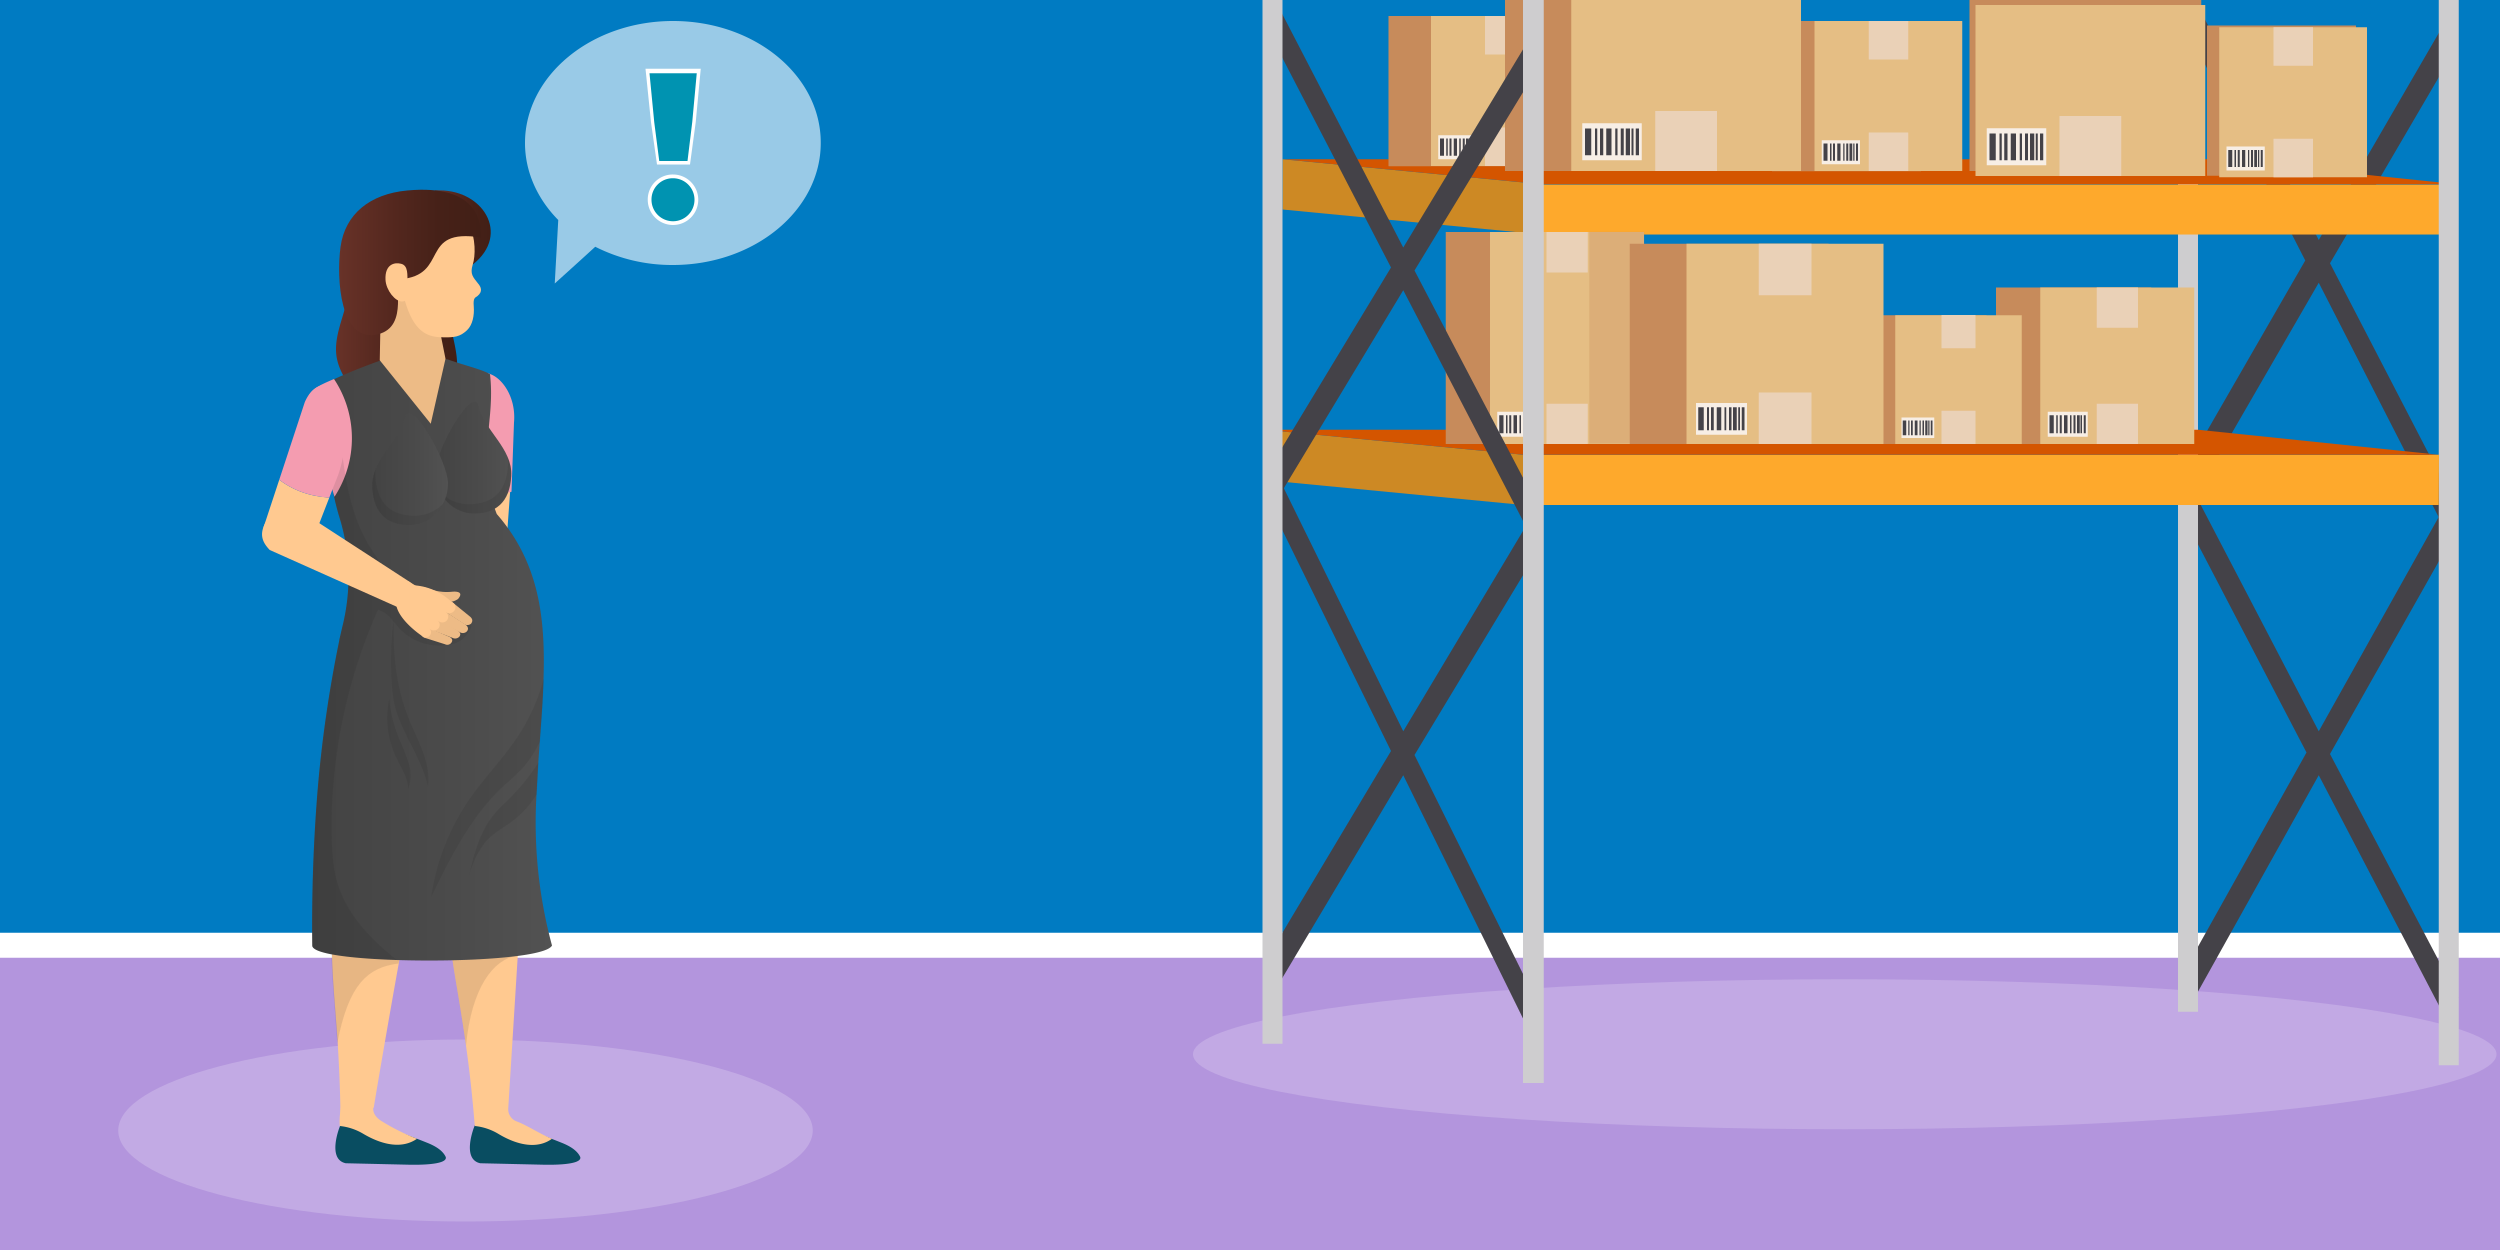 <svg xmlns="http://www.w3.org/2000/svg" xmlns:xlink="http://www.w3.org/1999/xlink" viewBox="0 0 1000 500"><rect x="0" y="0" width="1000" height="500" fill="#808080" stroke="none"/><defs><linearGradient id="b" x1="134.4" x2="182.9" y1="365.2" y2="365.2" gradientTransform="matrix(1 0 0 -1 0 500)" gradientUnits="userSpaceOnUse"><stop offset="0" stop-color="#6b3329"/><stop offset="0" stop-color="#683228"/><stop offset=".4" stop-color="#53271e"/><stop offset=".7" stop-color="#462118"/><stop offset="1" stop-color="#421f16"/></linearGradient><linearGradient id="a" x1="123.4" x2="220.7" y1="236.5" y2="236.5" gradientTransform="matrix(1 0 0 -1 0 500)" gradientUnits="userSpaceOnUse"><stop offset="0" stop-color="#434343"/><stop offset=".6" stop-color="#4b4b4b"/><stop offset="1" stop-color="#525252"/></linearGradient><linearGradient id="e" x1="174.2" x2="204.5" y1="317" y2="317" xlink:href="#a"/><linearGradient id="f" x1="174" x2="196.3" y1="409" y2="409" xlink:href="#b"/><linearGradient id="g" x1="135.7" x2="192.4" y1="395" y2="395" xlink:href="#b"/><linearGradient id="h" x1="148.9" x2="179.2" y1="312.4" y2="312.4" xlink:href="#a"/><clipPath id="c"><path fill="none" d="M586.8-103.1h72.8v278.8h-72.8z"/></clipPath><clipPath id="d"><path fill="none" d="M635.7 92.7h22v84.7h-22z"/></clipPath></defs><title>Pregnancy Accommodation Laws in California</title><path fill="#007bc2" d="M1000 436.4H0V0h1000z"/><path fill="#b395dd" d="M1000 500H0V379.9h1000z"/><ellipse cx="737.9" cy="421.7" fill="#c2a9e4" rx="260.7" ry="30" style="isolation:isolate"/><ellipse cx="186.2" cy="452.2" fill="#fff" fill-opacity=".2" rx="138.9" ry="36.4" style="isolation:isolate"/><path fill="#fff" style="isolation:isolate" d="M0 373.1h1000v10H0z"/><path fill="#ead1b7" d="M845.9 62.5h-19.3V43.7h19.3z"/><path fill="#444248" d="M983.3 17.6l-7.2-5.4L927.5 96l-49-95-7.2 3.8 50.8 99.4-50.3 87.3 7.2 5.5 48.5-83.9 48.6 95 7.2-3.8-51.3-99z"/><path fill="#444248" d="M983.3 210.8l-7.2-5.1-48.6 86.8-48.5-93-7.2 4.1 50.8 97.4-50.8 90.9 7.2 5.1 48.5-86.9 48.6 93.1 7.2-4.1-51.3-97.5z"/><path fill="#cecdcf" d="M879.2 404.7h-8V2.9h8z"/><path fill="#fea92c" d="M982.8 93.8H616.6v-20H983z"/><path fill="#cd8924" d="M513 63.7l103.6 10v20.1L513 83.8z" style="isolation:isolate"/><path fill="#d45500" d="M513 63.7h373.5l96.3 10H616.6z" style="isolation:isolate"/><path fill="#c78b5b" d="M787.8 0v68.4h92.7V0z"/><path fill="#e5be84" d="M790.2 2v68.4h91.9V2z"/><path fill="#c78b5b" d="M942.4 10.2h-59.6v60.1h59.6z"/><path fill="#cecdcf" d="M975.5 0v426.1h8V0z"/><path fill="#e5be84" d="M946.8 70.9h-59.1v-60h59.1z"/><path fill="#ead1b7" d="M925.2 26.3h-15.8V10.9h15.8zM925.2 70.9h-15.8V55.5h15.8z"/><path fill="#f7eee5" d="M905.9 68.2h-15.3v-9.6h15.3z"/><path fill="#444248" d="M892.9 66.8h-1.6V60h1.6zM894.4 66.8h-.6V60h.6zM898.1 66.8h-1.3V60h1.3zM895.9 66.8h-.8V60h.8zM899.7 66.8h-.5V60h.5zM902.8 66.8h-1.1V60h1.1zM903.7 66.8h-.5V60h.5zM901.2 66.8h-.8V60h.8zM905.1 66.8h-.8V60h.8z"/><path fill="#ead1b7" d="M848.5 70.4h-24.7v-24h24.7z"/><path fill="#f7eee5" d="M818.5 66.1h-23.8V51.3h23.8z"/><path fill="#444248" d="M798.3 64.1h-2.5V53.4h2.5zM800.7 64.1h-.9V53.4h.9zM806.4 64.1h-2.1V53.4h2.1zM803 64.1h-1.3V53.4h1.3zM808.8 64.1h-.9V53.4h.9zM813.7 64.1H812V53.4h1.7zM815.1 64.1h-.8V53.4h.8zM811.2 64.1H810V53.4h1.2zM817.3 64.1H816V53.4h1.3z"/><path fill="#c78b5b" d="M768.4 8.4h-59.6v60.1h59.6z"/><path fill="#e5be84" d="M784.9 68.4h-59.1v-60h59.1z"/><path fill="#ead1b7" d="M763.3 23.8h-15.8V8.4h15.8zM763.3 68.4h-15.8V53h15.8z"/><path fill="#f7eee5" d="M744 65.7h-15.3v-9.6H744z"/><path fill="#444248" d="M731 64.3h-1.6v-6.9h1.6zM732.5 64.3h-.5v-6.9h.6v6.9zM736.2 64.3h-1.3v-6.9h1.3zM734 64.3h-.8v-6.9h.8zM737.8 64.3h-.5v-6.9h.5zM740.9 64.3h-1.1v-6.9h1.1zM741.8 64.3h-.5v-6.9h.5zM739.3 64.3h-.8v-6.9h.8zM743.2 64.3h-.8v-6.9h.8z"/><path fill="#c78b5b" d="M615 6.4h-59.6v60.1H615z"/><path fill="#e5be84" d="M631.5 66.4h-59.1v-60h59.1z"/><path fill="#ead1b7" d="M609.9 21.8H594V6.4h15.8v15.4zM609.9 66.4H594V51h15.8v15.4z"/><path fill="#f7eee5" d="M590.6 63.7h-15.3v-9.6h15.3z"/><path fill="#444248" d="M577.6 62.3H576v-6.9h1.6zM579.1 62.3h-.6v-6.9h.6zM582.8 62.3h-1.3v-6.9h1.3zM580.6 62.3h-.8v-6.9h.8zM584.3 62.3h-.6v-6.9h.6zM587.5 62.3h-1.1v-6.9h1.1zM588.4 62.3h-.5v-6.9h.5zM585.9 62.3h-.8v-6.9h.8zM589.8 62.3h-.8v-6.9h.8z"/><g clip-path="url(#c)"><path fill="#c78b5b" d="M615.1 66.2h16.2V6.4h-16.2z" opacity=".3"/></g><path fill="#c78b5b" d="M602 0v68.4h92.7V0z"/><path fill="#e5be84" d="M628.5 0v68.4h91.9V0z"/><path fill="#ead1b7" d="M686.8 68.4h-24.7v-24h24.7z"/><path fill="#f7eee5" d="M656.7 64.1h-23.8V49.3h23.8z"/><path fill="#444248" d="M636.5 62.1H634V51.4h2.5zM638.9 62.1h-.9V51.4h.9zM644.6 62.1h-2.1V51.4h2.1zM641.2 62.1H640V51.4h1.3v10.7zM647 62.1h-.9V51.4h.9zM652 62.1h-1.7V51.4h1.7zM653.4 62.1h-.8V51.4h.8zM649.5 62.1h-1.2V51.4h1.2zM655.6 62.1h-1.3V51.4h1.3z"/><path fill="#fea92c" d="M975.5 202H609.3v-20.1h366.3z"/><path fill="#cd8924" d="M505.7 171.9l103.6 10V202l-103.6-10z" style="isolation:isolate"/><path fill="#d45500" d="M505.7 171.9h373.5l96.3 10H609.3z" style="isolation:isolate"/><path fill="#444248" d="M825.6 145.1h-89.4v-9.8h89.4v9.8z"/><path fill="#c78b5b" d="M860.5 115h-62.1v62.6h62.1z"/><path fill="#e5be84" d="M877.7 177.6h-61.6V115h61.6z"/><path fill="#ead1b7" d="M855.2 131.1h-16.5V115h16.5zM855.2 177.6h-16.5v-16.1h16.5z"/><path fill="#f7eee5" d="M835.1 174.7h-16v-10h16z"/><path fill="#444248" d="M821.5 173.3h-1.7v-7.2h1.7zM823.1 173.3h-.6v-7.2h.6zM827 173.3h-1.4v-7.2h1.4zM824.7 173.3h-.8v-7.2h.8zM828.6 173.3h-.6v-7.2h.6zM831.9 173.3h-1.1v-7.2h1.1zM832.8 173.3h-.6v-7.2h.6zM830.2 173.3h-.8v-7.2h.8zM834.3 173.3h-.8v-7.2h.8z"/><path fill="#c78b5b" d="M640.4 92.8h-62.1v84.8h62.1z"/><path fill="#e5be84" d="M657.6 177.6H596V92.8h61.6z"/><path fill="#ead1b7" d="M635.1 109h-16.5V92.8h16.5zM635.1 177.6h-16.5v-16.1h16.5z"/><path fill="#f7eee5" d="M614.9 174.7h-16v-10h16z"/><path fill="#444248" d="M601.4 173.3h-1.7v-7.2h1.7zM603 173.3h-.6v-7.2h.6zM606.8 173.3h-1.4v-7.2h1.4zM604.5 173.3h-.8v-7.2h.8zM608.4 173.3h-.6v-7.2h.6zM611.7 173.3h-1.1v-7.2h1.1zM612.7 173.3h-.6v-7.2h.6zM610.1 173.3h-.8v-7.2h.8zM614.2 173.3h-.8v-7.2h.8z"/><g clip-path="url(#d)"><path fill="#c78b5b" d="M635.7 177.4h22V92.7h-22z" opacity=".3"/></g><path fill="#c78b5b" d="M794.6 126.1h-51.1v51.5h51.1z"/><path fill="#e5be84" d="M808.7 177.6h-50.6v-51.5h50.6z"/><path fill="#ead1b7" d="M790.2 139.3h-13.6V126h13.6zM790.2 177.6h-13.6v-13.3h13.6z"/><path fill="#f7eee5" d="M773.7 175.2h-13.1V167h13.1z"/><path fill="#444248" d="M762.5 174.1h-1.4v-5.9h1.4zM763.8 174.1h-.5v-5.9h.5zM767 174.1h-1.1v-5.9h1.1zM765.1 174.1h-.7v-5.9h.7zM768.3 174.1h-.5v-5.9h.5zM771 174.1h-.9v-5.9h.9zM771.8 174.1h-.5v-5.9h.5zM769.7 174.1h-.7v-5.9h.6v5.9zM773 174.1h-.7v-5.9h.7z"/><path fill="#c78b5b" d="M731.4 97.5h-79.5v80.1h79.5z"/><path fill="#e5be84" d="M753.4 177.6h-78.8V97.5h78.8z"/><path fill="#ead1b7" d="M724.6 118.1h-21.1V97.5h21.1zM724.6 177.6h-21.1V157h21.1z"/><path fill="#f7eee5" d="M698.8 173.9h-20.4v-12.7h20.4z"/><path fill="#444248" d="M681.5 172.1h-2.2v-9.2h2.2zM683.6 172.1h-.8v-9.2h.8zM688.5 172.1h-1.8v-9.2h1.8zM685.5 172.1h-1.1v-9.2h1.1zM690.5 172.1h-.7v-9.2h.7zM694.7 172.1h-1.5v-9.2h1.5zM696 172.1h-.7v-9.2h.7zM692.6 172.1h-1v-9.2h1zM697.8 172.1h-1.1v-9.2h1.1zM617 24.1l-7.1-5.5L561.3 99 512.8 5.4 505.6 9l50.8 98-50.8 84 7.2 5.5 48.5-80.4 48.6 93.6 7.2-3.5-51.3-98z"/><path fill="#444248" d="M617 217.2l-7.1-6-48.6 81.3-48.5-98.7-7.2 3.4 50.8 103.2-50.8 85 7.2 6 48.5-81.3 48.6 98.7 7.2-3.3L565.8 302z"/><path fill="#cecdcf" d="M505 0v417.5h8V0zM609.2 0v433.2h8.3V0z"/><path fill="#fff" fill-opacity=".6" d="M269.2 8.4c-32.7 0-59.2 21.9-59.2 48.8 0 11.2 4.7 22.1 13.3 30.8l-.1 1.8-1.3 23.6 10.5-9.5 5.7-5.2a68 68 0 0031 7.3c32.7 0 59.2-21.9 59.2-48.8.1-27-26.4-48.8-59.1-48.8z" style="isolation:isolate"/><path fill="#fff" d="M259.1 80a10.1 10.1 0 1010.1-10.2A10 10 0 00259.1 80zM280.3 27.5h-22.1l2.2 21.4 2.4 16.9H276l2.3-17z"/><path fill="#0093b1" d="M260.6 80a8.6 8.6 0 108.6-8.7 8.5 8.5 0 00-8.6 8.7zM278.7 29.3h-18.9l1.9 19.6 2 15.5H275l1.9-15.6 1.8-19.5z"/><path fill="url(#b)" d="M182.8 100.9a6.8 6.8 0 00-1.8-3.2 29.2 29.2 0 00-21.8-10.1 17.3 17.3 0 00-8.4 1.9 17.9 17.9 0 00-4.7 4 28 28 0 00-6.4 15.9c-.1 2 0 4.1-.2 6.1-.7 9.2-6.2 17.9-4.9 27 .7 4.8 3.3 9.1 6.1 13a123.3 123.3 0 0025 26.5c4.6-12.1 16.2-21.7 17.1-34.6.4-6.7-2.1-13.1-2.9-19.8-.9-7.7.6-15.4 2.5-23a9.4 9.4 0 00.4-3.7z"/><path fill="#ffc990" d="M204.5 190.6l-2.3 31.6-3.9-6.8-3.8 2.1-5 2.7-3.7 2-.8-9.6-1.8-21.3a23.7 23.7 0 005.8 1.1 24.4 24.4 0 005.4 0 53.5 53.5 0 005.6-.7l4.5-1.1z"/><path fill="#f49cb0" d="M193.9 149.2h-.2a10.3 10.3 0 00-10.6 10l.3 37a37.4 37.4 0 0021.2.5l1-27.7c1-11.1-6-19.7-11.7-19.8z"/><path fill="#ffc990" d="M210.8 284.6a9.9 9.9 0 01-.7 4.8 34.1 34.1 0 01-4.8 8.9c-2.4 3.5-9.5-3.6-9.5-4.5a2.3 2.3 0 011.1-2.1c1.7-.7.2 1.9 1.8.9a2.9 2.9 0 001-1.7c.5-1.7.7-3.9-.6-5-.9-.8 1.3-.7.2-1-2.9-.6-6.4-4.5-6.7-7.7s2.4-5.3 5-6.7a4.3 4.3 0 013.8-.2c.9.6 9 12.5 9.4 14.3z"/><path fill="#ffc990" d="M202.7 272.8l-9.2 2.7-.8.2-12.9-47.7c1.9-2.4 2.2-15.4 5.6-15.3 2.3.1 8.8-5.2 10.9-4.5 3.6 1.3 4.5 9.4 4.6 11.8.1 8.6 1.8 52.8 1.8 52.8z"/><path fill="#094d61" d="M232.1 462.8c.9 3.4-12.6 3.1-14.1 3.1l-25.9-.6c-7.6-1.6-2.5-14.5-2.2-15.1a5.7 5.7 0 013-3.1c1.2-.4 4.6-.6 11.8 2.4l.4.1c7.3 3 12.6 4.7 19.3 7.4 3.6 1.4 6.5 3.2 7.7 5.8z"/><path fill="#ffc990" d="M220.8 455.5c-5.6 4.1-13.5 2.9-21.7-2.1a22.8 22.8 0 00-9.2-3v-.2c-1-12.3-2.2-22.8-3.5-31.9-2.1-15-4.3-26.3-5.6-35.6l-.7-5.9-.3-3.9c-.4-9 .7-16.5 4.9-24.8-5.9-15.3-11-42.9-14.6-61.5a10.9 10.9 0 01-.1 1.8l-.4 10.3c-.5 13.7-1 26-2.2 40.8l-.9 10.8a416 416 0 00-4.6 22.2l-.8 4.3-1.2 6.3-.4 2.3c-3.9 21.6-8.1 46.1-10 57.6l-7.2 3.9-6.1 3.3V447c-.1-11.1-.6-20.9-1.1-29.6-1-14.7-2.2-26.5-2.3-36.4v-4.1c.3-11 2.3-20 8.3-29.2l.1-.2a.6.6 0 00-.1-.4c-3-14.9-3.7-30.2-5.6-62-.6-6.3 6.7-52.1 6.8-52.5h1l10.1-.5 19.7-1 6.1-.3 12-.6h.1l.3 1a4.9 4.9 0 01.3.7 292.3 292.3 0 0116.9 87.3c.3 9.5 1.6 17.5.6 26.6l-1.6 24.7-.4 6.5-.2 3.6-.1 1.8-3.8 60.9a5.2 5.2 0 003.2 5.2c4.6 1.7 9.6 5.2 14.3 7z"/><path fill="#094d61" d="M178.3 462.8c.9 3.4-12.6 3.1-14.1 3.1l-25.9-.6c-7.6-1.6-2.5-14.5-2.2-15.1a5.7 5.7 0 013-3.1c1.2-.4 4.6-.6 11.8 2.4l.4.1c7.3 3 12.6 4.7 19.3 7.4 3.6 1.4 6.5 3.2 7.7 5.8z"/><path fill="#ffc990" d="M149.3 443.1l1.1-11.6h-12.8c.7 5.7-2.2 11.9-1.7 18.7v.2a22.8 22.8 0 019.2 3c8.2 4.9 16 6.1 21.7 2.1a83.3 83.3 0 01-14.4-7.2c-1.8-1.2-3.3-2.9-3.1-5.2z"/><path fill="#131313" d="M132.6 376.8H161l-1.6 8.6c-12.4 1.6-19.9 8.2-24.5 31.9-1.1-16.7-2.6-29.6-2.3-40.5zM207.3 376.8l-.3 5.4c-9.7 1.4-18.4 12.9-20.6 36.1-2.6-18.3-5.3-31.1-6.3-41.5z" opacity=".1" style="isolation:isolate"/><path fill="url(#a)" d="M220.8 378.2c-2.4 4.8-35.6 6.7-62.3 5.8-18-.6-33-2.4-33.6-5.6a666 666 0 012.4-65.4 509 509 0 018.4-56.8v-.2l1.2-5.2a81 81 0 00-1-43.4 99 99 0 01-3.3-14.4l-.1-1.2-.7-4.9a173 173 0 00-1-7.1c-1.3-8.6-4.5-12.2-7.4-21.5 3.9-5.6 29.2-14.2 30.7-14.8a97.7 97.7 0 0125.1.3c6.7 2.4 13.8 4 16.8 5.9 2.3 19.7-5.9 33.6 2.7 55.9 16.9 19.4 19.5 41.5 18.7 66-.2 8.2-.9 16.6-1.5 25.2l-.6 8.4-.7 12.7a188 188 0 006.2 60.3z"/><path fill="#f49cb0" d="M133.6 151.6c-6.8 2.9-8.2 3.8-10.1 6.6a121.5 121.5 0 015.1 22c.6 4.5 2.4 4.9 3 9.3a64.5 64.5 0 002.2 9.2 42.8 42.8 0 00-.2-47.1z"/><path fill="url(#e)" d="M174.2 188.8c0 9.2 6.9 16.6 15.4 16.6s14.3-4.3 14.9-15c.6-11.1-10.9-18.2-13.1-28-2-8.7-17.2 17.3-17.2 26.4z"/><path fill="#1d1d1b" d="M187.5 201.7c9 0 15.1-4.5 15.7-15.7a12.2 12.2 0 00-.2-3.3 16.6 16.6 0 011.5 7.7c-.5 10.7-6.3 15-14.9 15a15.3 15.3 0 01-13.6-8.7 15.9 15.9 0 0011.5 5z" opacity=".1" style="isolation:isolate"/><path fill="url(#f)" d="M189.1 105.8l-10.6-7.3-4.5-22.3c19-1.2 30.6 17.5 15.1 29.6z"/><path fill="#edbb86" d="M178.2 143.5l-2.1-10.5c-10.1-14.6-13-19.3-23.6-19.2l-.6 30.3 20.4 25.4z"/><path fill="#ffc990" d="M140.3 104.1c-.3-26.5 18.4-26.1 28.2-26.6 21.3.8 22.8 21.5 20.6 28.3-1.2 3.9.1 5 2.2 7.7 1.1 1.3 1.9 3.1-.3 4.9-.9.7-1.8.6-1.5 4.1.3 3.8-.5 7.5-2.7 9.6-2.8 2.6-4.9 3-10.5 2.8s-10.9-2.4-14.4-14.8c-1.3-7.2-21.1-10.1-21.6-16z"/><path fill="url(#g)" d="M151.2 133.7c12.8-3.1 5.6-21.7 8.7-22 20.2-1.5 7.3-20.7 32.5-16.7.1-5.5-.8-21.5-29.6-18.8-14.8 1.4-24.8 9.4-26.6 22.6-1.7 12.8-.2 38.6 15 34.9z"/><path fill="#ffc990" d="M154.2 111.9c.2 4.2 3.9 8.8 6.7 8.7s2.3-3.5 2.1-7.7c-.1-2.8.4-6.7-2.6-7.4-2.7-.7-6.5.3-6.2 6.4z"/><path fill="url(#h)" d="M179.2 193.4c0 9.2-6.9 16.6-15.4 16.6s-14.3-4.3-14.9-15c-.6-11.1 10.9-18.2 13.1-28 2-8.7 17.2 17.3 17.2 26.4z"/><path fill="#1d1d1b" d="M165.9 206.3c-9 0-15.1-4.5-15.7-15.7a12.2 12.2 0 01.2-3.3 16.6 16.6 0 00-1.5 7.7c.5 10.7 6.3 15 14.9 15a15.3 15.3 0 0013.6-8.7 15.9 15.9 0 01-11.5 5z" opacity=".1" style="isolation:isolate"/><path fill="#1d1d1b" d="M188.4 249.4c-10-8.6-23.1-13.9-34.6-20.8-1.2-3.1-3.3-5.9-5.2-8.8-8.9-13.7-10.9-30.6-12.7-46.8-1.2 4.6-2.6 9.2-4 13.8l.7 4.9.1 1.2a87.5 87.5 0 003.3 14.4 82 82 0 011 43.4l-1.2 5.2v.2a509 509 0 00-8.4 56.8 636.3 636.3 0 00-2.4 65.4c.6 3.1 15.6 5 33.6 5.6-10.8-8.6-20.3-18.6-23.9-31.7-1.5-5.4-1.8-11-2-16.6a182.3 182.3 0 01.7-22.2 214 214 0 0117.8-69.5 12.3 12.3 0 012.6 1.2c2.4 1.5 3.9 4 5.8 6.1a22 22 0 0021.3 6.4c4.1-.5 8.4-6.2 7.5-8.2zM217.5 271.4c-.2 8.2-.9 16.6-1.5 25.2a48 48 0 01-6.6 10.2c-2.7 3-5.8 5.6-8.8 8.4-12.6 12-20.6 28-28.1 43.6a92.2 92.2 0 0115.3-39.1c6.3-9.2 14.4-17.2 20.3-26.6a77.6 77.6 0 009.4-21.7zM215.4 305l-.7 12.7a39 39 0 01-9.8 10.8c-3.5 2.6-7.5 4.7-10.4 7.9a36.2 36.2 0 00-6.9 14.2c1.9-9 4.4-18.2 10.3-25.2 1.7-2 3.7-3.8 5.5-5.6a86.3 86.3 0 0012-14.8z" opacity=".1" style="isolation:isolate"/><path fill="#1d1d1b" d="M157.8 281.7a58.5 58.5 0 01-1.1-8.4 129 129 0 01.8-25.6c-.4 13 .8 26.3 5.5 38.5 3.6 9.4 9.5 18.6 8.2 28.6-2.4-11.7-10.7-21.5-13.4-33.1zM159.8 295.9a86.3 86.3 0 013.7 9.6 15.9 15.9 0 01-.2 10.1c-.1-4.6-2.9-8.6-4.9-12.8a37.1 37.1 0 01-2.7-23.2 55.8 55.8 0 004.1 16.3z" opacity=".1" style="isolation:isolate"/><path fill="#ffc990" d="M166.7 234.6l-5.1 9.4-53.7-24c-3.2-3.3-4.3-6.6-1.4-11.5l.1-.2a10.3 10.3 0 0114.1-3.6z"/><path fill="#ffc990" d="M131.7 199.1l-9.9 25.5-1.6-1.4-14.8-12.2 6.3-19.1a34.5 34.5 0 0015.5 6.6l4.5.6z"/><path fill="#f49cb0" d="M135.3 189.9l-2.6 6.6-1 2.6a34.7 34.7 0 01-4.5-.6 34.5 34.5 0 01-15.5-6.6l10.2-31c3.8-8.8 10.2-7.2 13.2-6.1a53.2 53.2 0 01.2 35.1z"/><path fill="#edbb86" d="M169.2 239.9a2.7 2.7 0 01-2.4-3 2.6 2.6 0 01.9-1.6 2.2 2.2 0 011.7-.5c4 1.5 7.3 2.3 11.4 1.9 2-.2 4.8.1 2.4 2.9a6.6 6.6 0 01-5 1.1z"/><path fill="#edbb86" d="M177.3 244.2a2.5 2.5 0 01-.5-3.6 2.5 2.5 0 013.3-.4l7.6 6.2c1.1.8 1.7 1.8.7 3.1a2.4 2.4 0 01-3.1-.1z"/><path fill="#edbb86" d="M175.2 248.6a2.5 2.5 0 01-.9-3.6 2.5 2.5 0 013.2-.8l8.2 5.3c1.2.7 2 1.8 1.1 3a2.3 2.3 0 01-3 .3z"/><path fill="#edbb86" d="M172.5 251.9a2.4 2.4 0 01-1.2-3.3 2.4 2.4 0 013-1l8.2 4.3c1.2.6 2.1 1.5 1.3 2.7a2.3 2.3 0 01-2.9.5z"/><path fill="#edbb86" d="M169.8 255.1a2.3 2.3 0 01-1.3-3 2.1 2.1 0 012.7-1.1l8 3.5c1.2.4 2.2 1.3 1.4 2.5a2 2 0 01-2.6.7z"/><path fill="#ffc990" d="M181.7 244.3a2.4 2.4 0 01-3.4.5 2.3 2.3 0 01.5 3.3 2.4 2.4 0 01-3.3.4l-.6-.4a2.2 2.2 0 01.5 3.2 2.4 2.4 0 01-3.3.4l-.6-.5a2 2 0 01.5 2.9 2 2 0 01-2.9.5l-.7-.5s-8-5.4-9.7-11.2v-.3a.1.1 0 00-.1-.1l-6.1-4.8a.3.3 0 01-.1-.5l.1-.1 3.1-3.7 7.9-.8 1.7 1.4.1.1a24 24 0 0114.7 6.1l1.2.9a2.2 2.2 0 01.5 3.2z"/></svg>